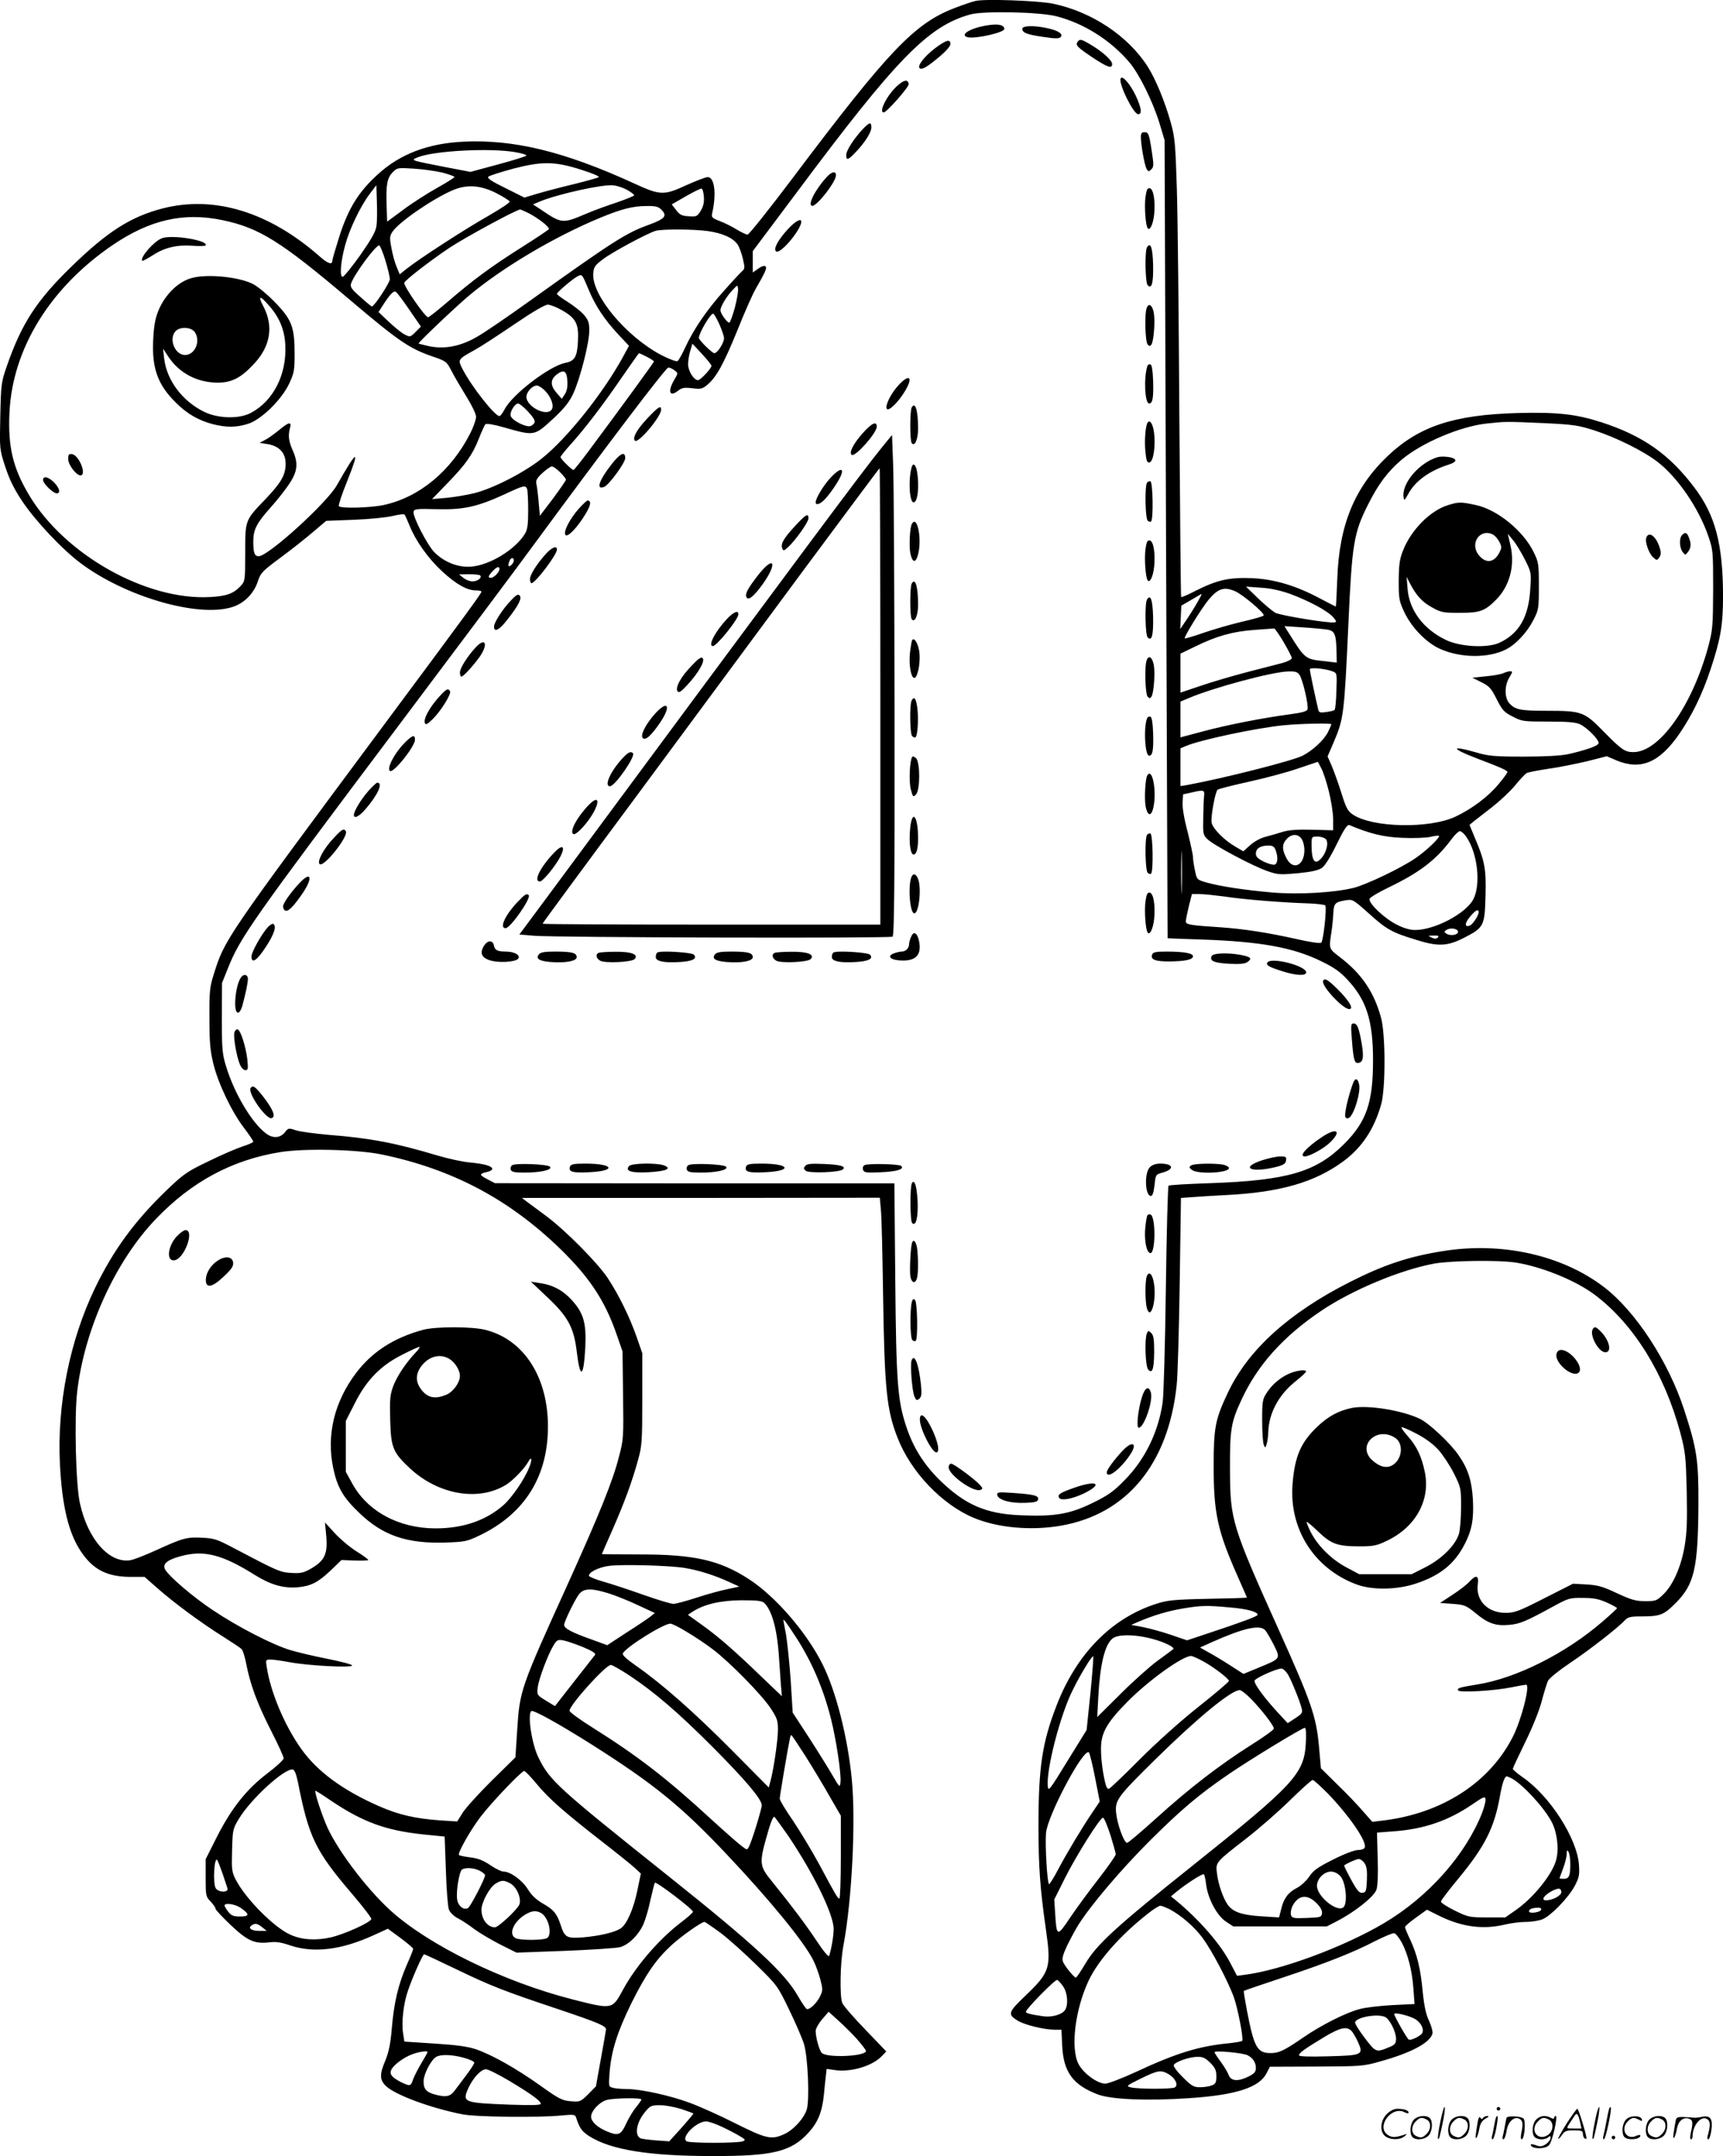 <svg version="1.0" xmlns="http://www.w3.org/2000/svg"
  viewBox="0 0 958.944 1199.904"
 preserveAspectRatio="xMidYMid meet">
<g transform="translate(-1.036,1200.557) scale(0.1,-0.1)"
fill="#000000" stroke="none">
<path d="M5438 12000 c-21 -5 -73 -23 -117 -40 -222 -86 -366 -237 -901 -948
-129 -171 -241 -312 -249 -312 -8 0 -35 13 -60 28 -25 16 -68 37 -94 47 -44
17 -48 21 -43 44 25 109 13 201 -25 201 -11 0 -65 -21 -121 -46 -123 -57 -144
-56 -289 11 -389 178 -670 246 -952 232 -196 -10 -351 -69 -474 -182 -106 -96
-162 -186 -212 -339 -22 -70 -41 -134 -41 -141 0 -25 -25 -17 -71 24 -281 247
-585 340 -872 267 -178 -46 -308 -128 -511 -326 -193 -188 -275 -315 -357
-550 -32 -92 -33 -102 -37 -280 -4 -184 -4 -185 27 -280 22 -68 48 -123 92
-189 73 -111 225 -273 330 -351 248 -185 647 -301 838 -244 68 20 123 74 146
143 16 49 25 58 129 135 61 45 143 110 181 143 l71 60 154 6 c85 3 182 13 215
21 33 8 63 12 67 8 3 -4 16 -32 28 -62 33 -83 103 -182 181 -254 77 -71 138
-106 187 -106 18 0 32 -3 32 -7 0 -9 -79 -118 -540 -738 -892 -1201 -889
-1196 -951 -1395 -21 -66 -24 -95 -23 -240 0 -136 4 -181 22 -255 27 -110 102
-267 171 -357 28 -37 51 -71 51 -76 0 -4 -26 -16 -58 -26 -31 -10 -116 -46
-189 -82 -121 -58 -140 -71 -233 -160 -180 -173 -298 -334 -401 -547 -141
-293 -212 -649 -195 -981 12 -233 48 -382 117 -485 67 -100 144 -140 274 -141
l80 0 75 -66 c91 -80 244 -193 366 -269 49 -31 94 -61 100 -68 6 -7 17 -41 24
-77 22 -116 61 -222 136 -370 41 -80 74 -152 73 -160 0 -8 -41 -46 -90 -83
-116 -88 -201 -195 -282 -355 l-62 -123 0 -104 c0 -99 1 -105 28 -132 15 -16
27 -34 27 -40 0 -6 38 -46 84 -90 93 -88 132 -106 213 -97 38 5 67 1 119 -17
131 -44 285 -25 464 57 l79 36 71 -52 c38 -28 70 -56 70 -60 0 -5 -16 -45 -36
-90 -47 -108 -71 -210 -83 -352 -7 -86 -17 -132 -35 -177 -34 -79 -33 -110 2
-144 52 -50 249 -123 427 -158 77 -15 428 -19 553 -6 64 6 73 5 78 -10 20 -61
32 -78 73 -105 121 -77 334 -111 686 -111 335 -1 439 24 535 130 53 58 76 115
86 213 3 30 7 75 10 98 l5 44 49 -7 c89 -12 208 24 259 79 l24 25 -117 122
c-65 67 -122 133 -128 148 -15 39 -12 225 7 322 47 252 69 691 46 924 -23 234
-88 489 -162 637 -88 178 -263 380 -410 475 -163 106 -304 138 -607 138 -116
0 -212 1 -212 2 0 1 27 62 59 135 65 148 110 269 143 391 21 75 23 103 23 337
l0 255 -32 92 c-39 111 -99 233 -161 327 -56 84 -233 263 -340 343 -43 32 -92
68 -108 80 l-29 22 996 0 996 1 6 -67 c4 -38 9 -246 12 -463 8 -537 20 -653
82 -809 74 -188 246 -368 422 -442 133 -56 320 -73 486 -44 367 64 597 343
644 780 6 50 13 305 17 567 l7 477 71 5 c39 3 121 8 181 11 300 15 493 71 652
188 104 77 172 180 211 319 24 90 24 385 -1 478 -39 145 -109 248 -232 341
-59 45 -59 45 -45 134 5 33 10 82 11 108 3 55 9 62 66 72 42 7 43 6 133 -74
97 -88 128 -105 263 -146 121 -38 173 -36 266 12 110 56 115 66 119 234 4 151
-4 192 -60 324 l-29 70 24 20 c14 11 60 47 103 80 42 33 100 87 127 120 27 33
56 64 64 68 7 5 61 15 120 24 58 8 156 28 216 42 l110 28 56 -24 c134 -55 238
-11 348 149 70 102 128 221 173 357 57 171 70 249 70 413 -1 286 -43 447 -160
601 -139 184 -285 287 -515 362 -142 46 -247 58 -470 52 -352 -10 -544 -73
-717 -235 -188 -177 -275 -387 -285 -689 -3 -84 -7 -153 -8 -153 -2 0 -40 20
-86 44 -136 73 -256 108 -379 114 -127 5 -193 -9 -311 -68 -44 -23 -83 -40
-85 -37 -2 2 -6 453 -10 1003 -3 549 -9 1123 -14 1274 -8 251 -11 283 -35 368
-32 113 -82 235 -126 305 -109 172 -312 307 -528 352 -81 17 -384 28 -433 15z
m452 -85 c152 -39 300 -132 405 -255 56 -66 133 -222 170 -345 l27 -90 8
-2220 c5 -1221 8 -2220 9 -2221 1 0 85 -4 189 -7 326 -11 511 -44 668 -122 70
-34 104 -58 145 -103 105 -113 141 -227 141 -447 0 -235 -36 -341 -161 -466
-156 -156 -316 -203 -748 -218 -122 -4 -226 -10 -229 -14 -4 -4 -11 -260 -15
-569 -4 -310 -12 -597 -18 -638 -24 -165 -99 -318 -211 -431 -62 -64 -92 -85
-180 -128 -127 -62 -211 -76 -400 -68 -194 8 -310 59 -451 197 -87 86 -146
180 -184 294 -49 147 -57 245 -62 824 l-5 532 -1112 0 -1111 1 -44 23 c-45 24
-45 29 2 40 15 3 27 11 27 16 0 16 -41 28 -121 36 -41 3 -123 21 -184 39 -230
69 -374 97 -605 115 -80 7 -163 18 -185 26 -38 13 -41 12 -60 -13 -26 -31 -66
-34 -103 -6 -79 58 -177 222 -223 373 -21 68 -24 94 -24 270 l1 195 32 80 c69
174 135 267 951 1353 328 436 663 884 744 995 411 559 743 997 757 997 8 0 24
-7 35 -16 20 -15 20 -15 -3 -54 -37 -64 -25 -96 22 -59 22 17 34 19 79 14 48
-6 56 -4 84 19 51 43 91 116 168 305 39 98 85 201 100 227 56 97 65 118 56
127 -6 6 -22 1 -40 -12 l-31 -22 0 59 0 60 242 323 c558 749 734 929 968 994
75 21 386 14 480 -10z m-3013 -756 c35 -6 63 -14 63 -19 0 -4 -70 -26 -156
-49 l-155 -42 -142 27 c-78 15 -151 30 -162 34 -18 7 -17 9 10 20 91 37 403
53 542 29z m371 -99 c57 -18 100 -36 95 -40 -4 -4 -66 -21 -138 -39 -71 -17
-163 -41 -203 -53 l-73 -22 -106 53 c-76 37 -103 55 -95 63 6 6 69 26 139 45
162 42 232 41 381 -7z m-775 -15 c37 -10 67 -21 67 -24 0 -4 -43 -31 -95 -60
-52 -29 -137 -83 -188 -121 l-92 -68 -3 91 c-4 116 3 153 35 185 24 24 28 25
116 19 51 -3 122 -13 160 -22z m1029 -97 c21 -12 38 -25 38 -29 0 -4 -44 -22
-97 -40 -54 -18 -132 -46 -173 -64 -129 -55 -134 -54 -249 24 l-44 29 35 15
c100 42 357 99 412 91 22 -2 57 -14 78 -26z m-1397 -203 c-4 -29 -30 -74 -90
-160 -47 -66 -91 -120 -98 -120 -17 0 -11 84 14 175 24 90 85 217 136 285 l38
50 3 -95 c2 -52 1 -113 -3 -135z m671 184 c37 -19 69 -40 71 -45 2 -6 -52 -41
-119 -80 -131 -74 -388 -241 -453 -293 l-40 -32 -17 41 c-10 23 -23 70 -29
105 -11 56 -10 67 5 90 35 54 224 184 336 232 80 34 157 28 246 -18z m1152
-20 c2 -31 -4 -54 -18 -77 -19 -31 -24 -33 -66 -30 -39 2 -51 8 -71 35 l-24
31 78 45 c43 25 83 44 88 43 6 -2 11 -22 13 -47z m-237 -70 c35 -35 21 -51
-71 -85 -125 -45 -194 -89 -660 -422 -124 -89 -257 -180 -297 -202 -90 -52
-179 -69 -265 -51 -32 7 -58 14 -58 15 0 8 205 203 280 266 186 156 475 328
734 435 114 47 179 64 254 64 50 1 66 -3 83 -20z m-738 -20 c54 -28 118 -78
112 -89 -3 -4 -71 -50 -152 -101 -171 -108 -272 -183 -411 -303 -55 -47 -104
-86 -109 -86 -16 0 -132 167 -133 191 0 12 142 122 251 195 87 58 375 214 395
214 2 0 24 -10 47 -21z m-1707 -38 c207 -43 327 -118 709 -442 274 -232 332
-272 462 -317 76 -26 79 -28 107 -82 15 -30 53 -94 82 -141 30 -48 54 -98 54
-113 0 -15 -14 -55 -31 -89 -107 -212 -284 -359 -484 -402 -77 -16 -241 -20
-249 -6 -3 5 17 66 45 135 76 190 59 184 -56 -19 -55 -98 -382 -395 -435 -395
-23 0 -30 19 -30 82 0 66 18 102 97 190 36 40 83 100 104 132 46 69 50 115 18
186 -22 50 -26 81 -15 123 11 38 -6 35 -62 -12 -26 -21 -60 -46 -77 -54 l-30
-16 45 -7 c65 -11 100 -49 100 -109 0 -63 -25 -106 -115 -200 -111 -116 -110
-112 -110 -297 0 -153 -1 -157 -25 -183 -40 -43 -78 -57 -170 -62 -355 -20
-809 235 -1007 566 -91 152 -119 269 -110 461 17 356 227 696 576 933 207 140
393 182 607 138z m2701 -61 c83 -11 145 -39 169 -76 9 -13 22 -49 29 -79 11
-47 11 -56 -3 -67 -8 -7 -54 -56 -100 -108 -97 -108 -169 -213 -217 -316 -18
-39 -37 -74 -44 -78 -6 -4 -46 11 -89 33 -195 102 -389 333 -380 455 3 35 9
45 53 78 50 39 246 144 294 159 36 10 202 10 288 -1z m-1792 -163 c14 -46 25
-93 25 -105 0 -20 -86 -151 -100 -152 -3 0 -32 24 -64 53 -48 42 -58 56 -52
74 16 50 136 213 157 213 4 0 20 -37 34 -83z m1130 -160 c37 -91 89 -169 164
-250 l62 -66 -37 -68 c-110 -199 -308 -447 -447 -558 -97 -78 -270 -167 -377
-194 -41 -10 -111 -22 -155 -26 l-80 -7 86 89 c103 106 139 158 175 249 15 38
31 73 35 78 6 6 45 0 101 -16 177 -50 170 -51 283 53 60 57 85 89 107 137 38
84 88 280 88 347 0 46 -5 59 -31 90 -17 19 -58 51 -90 71 -32 20 -59 40 -59
44 0 9 85 82 115 98 25 13 25 13 60 -71z m815 -104 c-13 -46 -26 -83 -31 -83
-12 0 -49 51 -49 69 0 20 34 78 69 114 26 28 26 28 29 6 2 -12 -6 -60 -18
-106z m-1809 -15 l62 -90 -30 -30 c-29 -29 -31 -29 -60 -14 -17 8 -56 40 -88
70 l-58 55 18 28 c47 74 67 94 80 83 8 -6 42 -52 76 -102z m847 1 c78 -44 94
-76 89 -171 -4 -88 -18 -112 -71 -122 -87 -17 -294 -175 -337 -258 -11 -21
-24 -38 -29 -38 -26 0 -157 167 -205 261 -28 55 -28 54 69 108 33 18 131 82
219 142 103 70 170 109 186 109 14 0 50 -14 79 -31z m876 -78 c14 -32 26 -67
26 -77 0 -27 -37 -84 -54 -84 -12 0 -86 73 -86 85 0 27 64 135 79 135 5 0 20
-26 35 -59z m-44 -231 c0 -15 -61 -80 -75 -80 -23 0 -55 51 -55 88 0 19 5 53
12 75 l12 40 53 -57 c29 -31 53 -61 53 -66z m-360 50 c22 -11 40 -23 40 -26 0
-5 -194 -271 -358 -491 -46 -62 -86 -113 -90 -113 -9 0 -72 62 -72 72 0 4 25
36 56 70 82 91 183 224 287 376 50 72 92 132 94 132 2 0 22 -9 43 -20z m-442
-133 c2 -33 -2 -57 -14 -75 l-17 -26 -28 32 c-36 41 -37 74 -2 102 41 32 57
23 61 -33z m-125 -55 c37 -38 53 -88 36 -108 -31 -37 -139 20 -139 73 0 27 33
63 58 63 10 0 30 -13 45 -28z m-94 -117 c44 -48 47 -61 18 -79 -22 -14 -110
30 -115 57 -4 22 24 67 42 67 7 0 32 -20 55 -45z m5651 -64 c168 -8 194 -12
285 -41 120 -39 274 -115 352 -176 110 -85 226 -254 280 -409 27 -78 28 -84
28 -300 -1 -206 -3 -226 -27 -317 -90 -331 -272 -588 -417 -588 -47 0 -66 13
-166 115 -108 110 -120 115 -319 115 -144 0 -172 6 -205 41 -28 31 -28 100 0
145 18 30 19 34 4 34 -9 0 -25 -5 -36 -10 -11 -6 -54 -14 -97 -18 l-77 -8 50
-25 c44 -22 55 -34 85 -94 31 -61 41 -73 89 -97 51 -27 59 -28 198 -28 110 0
153 -4 177 -15 43 -21 110 -90 103 -107 -5 -14 -73 -38 -172 -60 -38 -8 -128
-13 -245 -13 -161 0 -195 3 -263 23 -145 42 -144 23 3 -33 132 -50 170 -67
170 -76 0 -4 -22 -35 -50 -68 -57 -69 -149 -138 -241 -181 -145 -67 -461 -61
-570 13 -28 19 -37 36 -64 122 -17 55 -42 123 -54 151 l-22 50 35 81 c55 130
58 154 81 659 20 445 30 505 110 663 56 112 110 184 187 249 112 94 328 186
476 201 104 11 102 11 312 2z m-5473 -273 c18 -18 33 -36 33 -42 0 -5 -33 -52
-72 -105 l-73 -96 -7 80 c-4 44 -10 90 -13 101 -3 16 5 31 35 58 22 20 45 36
52 36 7 0 27 -14 45 -32z m-183 -94 c3 -9 6 -61 6 -117 0 -81 -4 -108 -18
-132 -55 -89 -198 -176 -302 -183 -70 -5 -147 25 -202 80 -39 40 -121 198
-116 225 3 16 15 18 128 15 150 -4 226 13 377 82 109 51 118 53 127 30z m-74
-398 c0 -7 -7 -19 -15 -26 -16 -13 -20 -3 -9 24 8 20 24 21 24 2z m-80 -48 c0
-16 -31 -48 -47 -48 -19 0 -16 10 9 37 24 25 38 30 38 11z m-107 -35 c12 -12
-15 -33 -43 -33 -15 0 -38 9 -51 20 l-24 19 56 1 c31 0 59 -3 62 -7z m4509
-103 c102 -38 206 -93 237 -128 20 -23 22 -28 8 -30 -30 -6 -297 38 -328 53
-16 9 -60 45 -97 81 l-67 65 83 -6 c54 -3 111 -16 164 -35z m-309 16 c43 -18
171 -126 160 -136 -4 -5 -60 -21 -123 -35 -63 -15 -159 -43 -214 -62 -54 -19
-100 -32 -102 -30 -6 6 92 165 132 214 52 63 87 75 147 49z m-209 -63 c-15
-27 -42 -70 -61 -98 l-34 -50 3 65 3 65 55 32 c30 18 56 33 58 33 2 0 -9 -21
-24 -47z m729 -152 c36 -8 44 -28 46 -124 l1 -59 -67 8 c-108 11 -109 12 -197
152 l-27 43 106 -7 c59 -4 121 -10 138 -13z m-249 -68 c25 -43 46 -83 46 -90
0 -7 -24 -19 -52 -27 -29 -7 -118 -31 -198 -51 -80 -21 -196 -55 -257 -76
l-113 -38 0 109 0 108 83 40 c118 58 207 83 327 92 58 4 108 8 112 8 3 1 27
-33 52 -75z m274 -164 c23 -9 24 -12 20 -108 -1 -55 -6 -102 -10 -106 -3 -4
-24 -9 -47 -12 -36 -5 -41 -3 -45 18 -21 90 -46 211 -46 220 0 12 86 4 128
-12z m-184 -21 c18 -30 51 -171 43 -191 -4 -10 -32 -18 -94 -26 -157 -21 -355
-60 -485 -95 l-128 -34 0 99 0 100 45 19 c138 59 470 148 557 149 39 1 50 -3
62 -21z m176 -273 c0 -3 -9 -23 -19 -44 -23 -45 -85 -102 -141 -131 -58 -29
-440 -126 -647 -164 l-33 -5 0 105 0 105 33 14 c83 34 383 98 537 114 99 10
270 13 270 6z m-14 -373 c13 -52 24 -122 24 -156 l0 -61 -116 3 c-80 2 -129
-1 -162 -11 -26 -8 -69 -21 -97 -28 -29 -7 -65 -27 -87 -47 l-38 -34 -46 27
c-60 35 -122 97 -130 131 -7 27 19 172 33 185 5 4 82 24 173 44 91 20 215 53
275 74 l110 37 18 -34 c11 -19 30 -77 43 -130z m-694 -23 c-2 -13 -4 -68 -5
-121 -2 -92 -1 -99 23 -122 34 -34 251 -149 331 -177 62 -22 73 -22 173 -13
77 8 114 16 134 30 17 12 48 62 82 132 41 84 59 110 70 106 117 -49 192 -67
295 -71 61 -3 130 0 155 5 24 6 47 9 49 6 8 -8 -72 -85 -132 -125 -78 -54
-269 -145 -341 -164 -108 -27 -309 -39 -457 -26 -150 13 -288 34 -366 56 -51
15 -52 16 -62 66 -6 27 -11 61 -11 74 0 13 -14 77 -30 142 -19 70 -30 136 -28
163 l3 45 50 11 c63 15 71 13 67 -17z m1458 -229 c64 -90 84 -269 39 -351 -43
-79 -215 -169 -323 -169 -27 0 -64 10 -102 30 -69 34 -160 121 -151 144 3 8
50 36 104 62 173 83 266 154 350 267 19 26 41 47 48 47 8 0 23 -13 35 -30z
m-916 -12 c9 -12 16 -41 16 -63 0 -87 -64 -116 -100 -45 -26 50 -25 78 2 107
27 29 62 29 82 1z m136 -3 c15 -18 5 -66 -21 -100 -39 -48 -59 -26 -59 68 0
47 0 47 34 47 18 0 39 -7 46 -15z m-803 -282 c-1 -54 -3 -10 -3 97 0 107 2
151 3 98 2 -54 2 -142 0 -195z m523 221 c14 -37 12 -74 -5 -80 -8 -3 -35 4
-60 16 -34 17 -45 27 -45 45 0 29 24 44 68 45 26 0 34 -5 42 -26z m-282 -258
c101 -16 328 -34 469 -38 45 -2 85 -7 89 -11 10 -10 -10 -195 -22 -207 -6 -6
-61 2 -144 21 -157 35 -289 55 -415 64 -171 11 -195 15 -195 33 0 9 8 47 17
85 l17 67 43 0 c24 0 87 -7 141 -14z m1412 -87 c0 -18 -33 -68 -49 -74 -30
-12 -30 12 0 48 30 37 49 47 49 26z m-115 -109 c0 -18 -43 -25 -65 -10 -13 9
-13 11 0 20 22 15 65 8 65 -10z m-113 -32 c-8 -8 -17 -8 -34 0 -22 10 -21 11
12 11 26 1 31 -2 22 -11z m-5878 -1207 c392 -81 708 -248 994 -525 163 -159
249 -288 314 -476 l33 -95 3 -243 c3 -235 3 -246 -23 -344 -34 -134 -107 -315
-287 -713 -261 -574 -265 -588 -279 -804 l-10 -155 -132 -130 c-73 -72 -146
-153 -162 -179 l-30 -48 -95 6 c-139 10 -231 31 -340 79 -203 89 -345 194
-434 320 -91 128 -170 314 -191 454 -7 41 -6 42 22 42 15 0 64 -7 107 -15 101
-19 346 -32 346 -18 0 6 -62 22 -137 37 -76 15 -169 37 -208 49 -97 29 -293
130 -427 220 -111 73 -249 191 -269 229 -16 30 12 53 86 73 130 36 232 10 415
-105 85 -53 156 -74 235 -68 76 7 114 26 188 96 l58 56 75 -3 c41 -1 74 0 74
3 0 4 -30 26 -67 49 -38 24 -92 70 -121 102 l-53 58 7 -75 c9 -99 -9 -137 -80
-179 -45 -26 -59 -30 -113 -27 -64 4 -74 8 -321 138 -92 49 -110 55 -176 58
-85 5 -109 -2 -258 -70 -59 -27 -123 -52 -142 -55 -117 -19 -237 116 -281 317
-23 102 -32 479 -15 621 40 347 213 727 438 961 199 208 425 329 692 372 135
22 429 15 564 -13z m1686 -2301 c76 -12 171 -42 250 -79 l55 -25 -65 -14 c-36
-7 -113 -28 -171 -47 -58 -19 -117 -35 -131 -35 -14 0 -90 23 -169 51 -79 28
-179 61 -222 73 -43 12 -78 27 -79 32 -1 20 53 47 109 55 71 10 334 3 423 -11z
m-424 -141 c38 -12 112 -41 164 -66 l95 -44 -25 -20 c-14 -11 -73 -51 -133
-89 l-107 -70 -96 35 c-104 37 -144 59 -144 78 0 17 56 133 81 168 26 36 67
38 165 8z m869 -55 c42 -42 70 -146 80 -289 3 -49 8 -121 11 -160 l6 -69 -109
104 c-153 148 -246 229 -336 293 l-78 56 27 18 c64 41 154 62 271 63 89 0 115
-3 128 -16z m175 -189 c89 -137 153 -288 195 -454 29 -115 58 -307 53 -353 -3
-32 -4 -32 -47 42 -24 41 -83 136 -131 210 l-88 135 -11 179 c-7 99 -19 213
-26 255 -8 42 -15 78 -15 81 0 9 20 -18 70 -95z m-604 27 c44 -26 109 -70 144
-97 91 -69 268 -249 318 -324 37 -56 42 -70 42 -120 0 -58 -23 -217 -41 -285
l-10 -38 -207 209 c-210 211 -384 365 -531 468 -57 40 -79 61 -74 70 21 37
225 164 264 165 9 0 52 -21 95 -48z m-582 -82 c53 -22 74 -36 68 -44 -5 -6
-57 -73 -116 -148 l-107 -137 -51 31 c-49 30 -50 32 -45 72 5 47 57 184 88
235 18 30 24 33 53 28 18 -3 68 -20 110 -37z m260 -159 c138 -92 265 -200 461
-396 183 -184 275 -292 275 -326 0 -20 -56 -203 -72 -232 -9 -17 -11 -17 -37
3 -16 11 -92 78 -170 149 -251 231 -408 352 -662 512 -71 44 -129 87 -129 94
0 32 201 255 230 255 8 0 55 -27 104 -59z m-207 -386 c342 -217 495 -341 745
-606 243 -257 431 -487 484 -591 14 -27 31 -75 40 -108 14 -55 14 -63 -2 -95
-18 -38 -61 -78 -75 -69 -5 3 -28 37 -51 77 -74 127 -245 285 -714 659 -624
498 -663 533 -727 663 -36 72 -62 237 -40 258 9 10 153 -70 340 -188z m1186
-62 c41 -65 102 -166 135 -225 l62 -107 0 -230 c0 -127 -4 -231 -8 -231 -9 0
-19 16 -112 190 -40 74 -106 183 -146 243 -41 59 -74 114 -74 123 0 14 44 275
56 332 2 12 6 22 8 22 3 0 38 -53 79 -117z m-2825 -143 c61 -310 97 -385 306
-629 59 -69 105 -130 103 -135 -6 -20 -151 -85 -225 -102 -85 -19 -162 -14
-226 15 -90 40 -248 199 -303 305 -23 45 -24 57 -21 165 3 113 4 119 38 175
67 111 254 282 300 274 10 -2 19 -26 28 -68z m1330 -13 c67 -81 152 -156 372
-327 80 -62 159 -126 176 -142 l31 -29 -19 -92 c-21 -104 -59 -190 -93 -213
-35 -23 -118 -42 -210 -50 -91 -7 -102 -1 -125 71 -20 61 -39 84 -98 117 -38
22 -63 46 -84 80 -31 50 -97 98 -135 98 -12 0 -45 16 -74 36 -40 27 -69 38
-111 43 -32 4 -60 10 -63 13 -10 9 64 140 120 213 60 79 228 255 243 255 5 0
37 -33 70 -73z m-1140 -96 c174 -116 300 -162 507 -184 l120 -12 7 -190 c3
-105 11 -202 17 -217 6 -15 27 -36 48 -47 21 -10 63 -38 93 -61 30 -22 96 -61
145 -86 l90 -45 270 10 c149 6 287 15 308 21 48 14 103 69 129 129 11 25 29
86 39 136 11 49 22 91 24 93 8 8 216 -150 212 -162 -2 -6 -30 -31 -63 -56
-123 -93 -253 -243 -325 -375 -62 -114 -58 -113 -283 -56 -384 98 -801 302
-1014 496 -139 127 -309 355 -360 485 -34 84 -63 180 -56 180 3 0 44 -26 92
-59z m2540 -193 c141 -210 252 -436 252 -517 0 -41 -13 -114 -25 -150 -3 -8
-32 26 -68 81 -64 96 -137 193 -246 328 -78 96 -79 101 -20 303 11 37 24 65
29 62 4 -3 39 -51 78 -107z m-3150 -206 c12 -37 25 -75 28 -84 9 -27 -52 -25
-66 1 -15 30 -8 172 9 156 3 -4 16 -36 29 -73z m1432 13 c17 -9 30 -20 30 -25
0 -19 -81 -175 -95 -183 -23 -13 -54 10 -60 46 -8 42 11 158 27 169 21 12 66
9 98 -7z m169 -70 c36 -18 65 -84 52 -118 -11 -28 -117 -127 -136 -127 -41 0
-75 44 -75 98 0 41 45 124 77 144 34 21 46 22 82 3z m-1499 -137 c51 -35 49
-48 -3 -48 -37 0 -49 5 -66 26 -12 15 -21 31 -21 35 0 17 58 9 90 -13z m1671
-28 c40 -22 64 -111 37 -138 -15 -15 -152 -16 -179 -2 -40 22 -11 91 55 131
35 21 59 24 87 9z m1001 -112 c46 -35 135 -115 199 -178 115 -113 118 -117
182 -250 36 -74 73 -160 82 -190 22 -74 32 -313 15 -365 -16 -50 -75 -114
-125 -136 -71 -33 -100 -26 -272 60 -87 44 -201 95 -253 114 -110 41 -274 77
-352 77 -29 0 -64 3 -77 7 -23 6 -24 8 -18 85 10 122 43 226 122 387 81 162
137 243 223 322 55 50 166 129 183 129 4 0 45 -28 91 -62z m-2552 32 l25 -20
-42 0 c-44 0 -65 16 -42 31 20 13 31 11 59 -11z m1081 -234 c190 -92 265 -121
564 -221 229 -77 271 -95 268 -115 -1 -8 -14 -82 -29 -165 l-27 -150 -43 -44
c-43 -42 -45 -43 -97 -39 -48 4 -66 13 -168 86 -136 97 -270 172 -359 203 -48
16 -108 24 -232 32 l-167 11 -7 44 c-10 64 2 167 26 237 26 77 83 205 91 205
3 0 84 -38 180 -84z m2227 -386 c28 -32 52 -63 52 -68 0 -30 -212 -40 -245
-12 -14 12 -35 86 -35 123 0 13 16 42 36 65 l36 42 51 -46 c29 -26 76 -72 105
-104z m-2388 -74 c0 -3 -16 -31 -35 -63 -19 -32 -40 -73 -46 -90 -12 -38 -17
-39 -68 -14 -52 27 -65 45 -52 70 15 28 70 68 117 85 38 14 84 20 84 12z m202
-32 c32 -9 58 -21 58 -27 0 -6 -17 -33 -38 -61 -21 -28 -51 -68 -66 -88 -29
-41 -51 -46 -117 -28 -47 13 -63 32 -61 77 2 39 42 116 70 132 26 15 88 13
154 -5z m252 -128 c123 -74 176 -112 176 -128 0 -8 -51 -9 -172 -5 -257 10
-266 13 -232 90 26 58 71 107 99 107 12 0 70 -29 129 -64z m736 -104 c0 -4
-14 -24 -30 -44 -17 -20 -42 -62 -56 -93 -28 -61 -43 -67 -105 -41 -54 22 -89
55 -89 82 0 33 49 84 90 94 45 10 190 12 190 2z m221 -53 c35 -12 66 -23 68
-25 2 -2 -28 -37 -65 -79 l-69 -76 -71 5 c-39 3 -78 8 -87 11 -37 15 -26 88
24 148 28 34 34 37 83 37 29 0 81 -10 117 -21z m229 -100 c36 -17 80 -40 99
-52 31 -18 32 -21 15 -28 -27 -11 -296 -11 -312 0 -35 21 53 110 108 111 14 0
54 -14 90 -31z M5463 11856 c-72 -18 -108 -49 -65 -58 45 -9 202 27 202 46 0
28 -51 33 -137 12z M5700 11845 c0 -22 27 -32 118 -45 65 -10 86 -10 95 -1 17
17 -13 37 -75 50 -73 16 -138 14 -138 -4z M6010 11776 c-16 -21 -9 -29 73 -85
90 -60 117 -70 117 -42 0 22 -58 73 -131 115 -40 23 -48 24 -59 12z M5213
11736 c-60 -46 -101 -100 -83 -111 13 -8 40 7 110 66 36 30 60 58 60 69 0 30
-23 24 -87 -24z M6247 11568 c-11 -31 72 -198 98 -198 23 0 18 36 -14 104 -33
68 -76 116 -84 94z M5010 11533 c-58 -48 -113 -153 -81 -153 16 0 142 143 139
158 -5 26 -24 24 -58 -5z M4813 11288 c-51 -55 -93 -120 -93 -145 0 -32 10
-29 52 15 51 53 88 111 88 138 0 32 -10 30 -47 -8z M6360 11243 c0 -44 20
-154 31 -176 10 -18 12 -18 27 -4 14 14 14 26 3 98 -15 101 -19 109 -42 109
-14 0 -19 -7 -19 -27z M4614 11023 c-67 -72 -113 -163 -82 -163 25 0 122 122
130 164 5 30 -19 30 -48 -1z M6385 10905 c-6 -52 1 -149 12 -168 12 -20 31 19
37 76 7 78 -4 141 -25 145 -13 2 -18 -9 -24 -53z M4397 10732 c-56 -61 -83
-110 -68 -125 13 -13 68 37 112 102 55 83 27 98 -44 23z M6394 10629 c-13 -22
-10 -197 4 -211 23 -23 32 12 30 116 -3 95 -14 127 -34 95z M6393 10293 c-14
-31 -9 -191 5 -205 10 -10 14 -10 21 1 13 21 21 131 13 175 -8 43 -28 58 -39
29z M6396 9968 c-21 -66 -14 -208 10 -208 20 0 25 34 22 129 -2 56 -7 86 -15
89 -7 2 -15 -2 -17 -10z M5013 9864 c-42 -45 -76 -111 -68 -132 8 -21 67 36
105 102 43 74 21 92 -37 30z M5085 9739 c-11 -16 -11 -182 -1 -198 16 -25 36
18 36 78 0 101 -15 153 -35 120z M3611 9675 c-57 -61 -82 -107 -67 -122 18
-18 146 134 146 173 0 26 -17 15 -79 -51z M6397 9653 c-12 -21 -18 -101 -12
-160 5 -52 10 -64 23 -61 22 4 35 95 25 168 -7 49 -24 73 -36 53z M4811 9594
c-53 -60 -77 -109 -60 -120 20 -12 139 122 139 157 0 33 -27 21 -79 -37z
M4914 9510 c-107 -132 -423 -557 -1846 -2480 l-167 -225 82 -7 c116 -10 1979
-15 1995 -5 9 6 12 264 11 1240 -1 678 -4 1304 -8 1392 l-6 160 -61 -75z m-4
-1380 l0 -1270 -940 0 c-517 0 -940 2 -940 5 0 3 231 317 513 697 282 381 703
951 936 1266 233 314 425 572 427 572 2 0 4 -571 4 -1270z M3415 9423 c-72
-92 -89 -146 -42 -127 26 10 117 134 117 160 0 40 -27 28 -75 -33z M5085 9408
c-20 -65 -14 -198 10 -198 23 0 33 88 19 173 -7 36 -21 49 -29 25z M4632 9346
c-39 -42 -82 -114 -82 -136 0 -19 26 -10 52 18 34 36 84 112 92 140 12 37 -17
27 -62 -22z M6394 9319 c-13 -21 -10 -197 4 -211 6 -6 15 -8 19 -4 13 13 10
219 -4 223 -6 2 -15 -2 -19 -8z M3231 9174 c-51 -58 -88 -131 -73 -146 13 -13
66 42 111 117 30 49 34 75 11 75 -4 0 -26 -21 -49 -46z M4435 9078 c-63 -68
-81 -99 -71 -124 6 -15 9 -15 33 7 41 38 113 139 113 160 0 31 -15 22 -75 -43z
M5086 9091 c-12 -18 -17 -127 -9 -165 11 -52 29 -56 42 -9 24 86 -3 224 -33
174z M6385 8945 c-6 -52 1 -149 12 -168 12 -20 31 19 37 76 7 78 -4 141 -25
145 -13 2 -18 -9 -24 -53z M3053 8928 c-51 -55 -93 -120 -93 -145 0 -12 4 -23
8 -23 22 0 142 159 142 187 0 23 -25 14 -57 -19z M4232 8808 c-59 -76 -75
-105 -68 -124 9 -24 40 0 90 69 85 119 66 166 -22 55z M5085 8759 c-11 -16
-11 -182 -1 -198 16 -25 36 18 36 78 0 101 -15 153 -35 120z M2854 8664 c-47
-49 -94 -122 -94 -146 0 -34 30 -18 74 39 63 80 83 120 68 135 -9 9 -20 2 -48
-28z M6394 8669 c-13 -22 -10 -197 4 -211 23 -23 32 12 30 116 -3 95 -14 127
-34 95z M4058 8563 c-66 -70 -110 -153 -80 -153 21 0 142 150 142 177 0 24
-25 14 -62 -24z M5087 8443 c-3 -5 -8 -36 -12 -68 -7 -66 4 -136 22 -142 18
-6 36 74 31 135 -4 50 -29 95 -41 75z M2658 8403 c-47 -51 -88 -116 -88 -140
0 -12 4 -23 8 -23 11 0 63 57 101 109 50 71 34 113 -21 54z M3861 8302 c-60
-61 -94 -122 -80 -143 8 -11 19 -4 55 35 62 67 100 134 85 149 -8 8 -24 -2
-60 -41z M6393 8333 c-14 -31 -9 -191 5 -205 10 -10 14 -10 21 1 13 21 21 131
13 175 -8 43 -28 58 -39 29z M2450 8123 c-51 -58 -84 -119 -75 -141 4 -12 13
-8 43 21 46 45 106 142 97 156 -11 19 -22 12 -65 -36z M5085 8109 c-13 -20
-11 -187 2 -200 7 -7 16 -10 19 -6 12 11 17 103 10 161 -7 54 -17 68 -31 45z
M3660 8038 c-55 -60 -88 -124 -72 -140 15 -15 47 14 96 86 62 91 45 128 -24
54z M6397 8013 c-23 -40 -16 -213 9 -213 20 0 25 33 22 129 -2 53 -7 86 -15
88 -6 2 -13 0 -16 -4z M2259 7868 c-56 -58 -98 -141 -78 -153 20 -13 139 137
139 174 0 31 -15 26 -61 -21z M3477 7788 c-68 -73 -107 -158 -72 -158 28 0
144 167 128 184 -12 12 -25 6 -56 -26z M5087 7793 c-14 -22 -19 -140 -7 -182
11 -41 13 -43 28 -27 24 24 24 178 1 202 -9 9 -19 12 -22 7z M6396 7691 c-12
-19 -18 -136 -9 -176 13 -60 36 -52 46 16 13 93 -12 201 -37 160z M2060 7603
c-41 -47 -80 -111 -80 -133 0 -23 30 -8 65 33 69 80 99 147 65 147 -4 0 -27
-21 -50 -47z M3291 7530 c-67 -68 -113 -152 -90 -166 16 -10 88 70 119 132 29
60 15 77 -29 34z M5076 7396 c-8 -76 1 -146 19 -146 16 0 25 32 25 90 0 124
-33 166 -44 56z M1867 7341 c-56 -59 -93 -129 -78 -144 22 -22 163 155 146
183 -11 17 -21 12 -68 -39z M6394 7359 c-13 -21 -10 -197 4 -211 6 -6 15 -8
19 -4 13 13 10 219 -4 223 -6 2 -15 -2 -19 -8z M3094 7260 c-78 -82 -116 -160
-79 -160 17 0 87 86 115 140 29 58 10 69 -36 20z M5086 7131 c-23 -37 -14
-200 11 -208 26 -9 44 137 23 191 -10 26 -24 33 -34 17z M1679 7093 c-42 -44
-84 -101 -92 -125 -3 -9 0 -22 8 -28 16 -13 45 15 100 95 58 86 47 125 -16 58z
M6385 6985 c-6 -52 1 -149 12 -168 12 -20 31 19 37 76 7 78 -4 141 -25 145
-13 2 -18 -9 -24 -53z M2887 6982 c-67 -72 -98 -142 -63 -142 27 0 144 168
129 184 -12 11 -20 6 -66 -42z M1502 6847 c-34 -37 -92 -139 -92 -164 0 -43
30 -24 80 53 47 72 61 116 41 128 -4 3 -17 -5 -29 -17z M5082 6794 c-7 -14
-12 -33 -12 -42 0 -23 -19 -42 -41 -42 -10 0 -30 -5 -44 -10 -44 -17 -14 -40
51 -40 74 0 103 34 90 105 -9 48 -30 62 -44 29z M2706 6745 c-27 -41 -17 -68
29 -83 46 -16 140 -11 158 7 18 19 -18 41 -67 41 -48 0 -62 8 -67 35 -6 29
-34 29 -53 0z M3010 6695 c-20 -24 1 -38 64 -43 83 -7 146 5 146 27 0 24 -27
31 -121 31 -57 0 -80 -4 -89 -15z M3343 6703 c-20 -7 -15 -31 8 -44 29 -15
174 -8 191 9 25 26 -18 42 -106 41 -45 0 -87 -3 -93 -6z M3668 6704 c-5 -4 -8
-15 -8 -25 0 -23 48 -33 135 -27 70 4 98 19 77 41 -14 13 -192 24 -204 11z
M3990 6695 c-20 -24 1 -38 64 -43 83 -7 146 5 146 27 0 24 -27 31 -121 31 -57
0 -80 -4 -89 -15z M4323 6703 c-20 -7 -15 -31 8 -44 29 -15 174 -8 191 9 25
26 -18 42 -106 41 -45 0 -87 -3 -93 -6z M4648 6704 c-5 -4 -8 -15 -8 -25 0
-23 48 -33 135 -27 70 4 98 19 77 41 -14 13 -192 24 -204 11z M6423 6694 c-11
-28 15 -39 95 -39 89 1 132 10 132 29 0 17 -52 26 -148 26 -57 0 -74 -3 -79
-16z M6753 6684 c-10 -27 14 -37 99 -42 63 -3 88 0 103 11 25 19 17 27 -37 38
-75 14 -158 11 -165 -7z M7064 6649 c-9 -15 9 -25 85 -49 75 -24 131 -26 131
-6 0 37 -196 87 -216 55z M1353 6568 c-33 -42 -47 -198 -18 -198 8 0 18 16 24
38 19 71 31 127 31 150 0 24 -22 30 -37 10z M7374 6546 c-10 -27 110 -156 145
-156 25 0 7 35 -46 92 -69 71 -91 85 -99 64z M7534 6224 c8 -106 14 -134 31
-134 31 0 37 27 25 102 -16 93 -26 118 -46 118 -15 0 -16 -10 -10 -86z M1315
6261 c-7 -24 11 -132 30 -178 8 -19 21 -33 31 -33 15 0 16 8 11 59 -8 70 -37
163 -54 168 -6 2 -14 -5 -18 -16z M7541 5978 c-28 -75 -52 -181 -42 -191 18
-18 40 11 62 82 12 41 18 78 14 99 -7 37 -22 42 -34 10z M1405 5950 c-17 -28
89 -178 118 -167 23 9 7 49 -48 120 -45 57 -58 66 -70 47z M7365 5676 c-86
-58 -128 -106 -92 -106 27 1 104 43 140 78 68 66 36 85 -48 28z M7030 5547
c-122 -42 -53 -70 85 -35 39 10 51 18 53 36 3 20 -1 22 -35 22 -21 -1 -67 -11
-103 -23z M2861 5521 c-8 -5 -11 -16 -8 -25 5 -13 22 -16 79 -16 88 0 156 16
139 33 -14 14 -191 21 -210 8z M3183 5514 c-11 -29 13 -37 106 -32 155 7 138
48 -20 48 -63 0 -81 -3 -86 -16z M3511 5516 c-23 -28 13 -39 110 -34 98 6 131
20 85 38 -41 15 -181 13 -195 -4z M3841 5521 c-8 -5 -11 -16 -8 -25 5 -13 22
-16 79 -16 88 0 156 16 139 33 -14 14 -191 21 -210 8z M4163 5514 c-11 -29 13
-37 106 -32 155 7 138 48 -20 48 -63 0 -81 -3 -86 -16z M4492 5517 c-10 -11
-9 -17 3 -27 18 -15 190 -9 207 8 17 17 -13 26 -107 30 -71 3 -93 1 -103 -11z
M4821 5521 c-8 -5 -11 -16 -7 -26 5 -15 18 -17 101 -13 88 4 130 17 111 35
-11 11 -189 15 -205 4z M6410 5510 c-32 -32 -27 -160 6 -160 9 0 15 20 20 60
6 59 7 60 45 70 68 19 60 50 -13 50 -25 0 -45 -7 -58 -20z M6640 5520 c-13 -9
-12 -12 4 -25 34 -26 206 -17 206 10 0 7 -14 15 -31 19 -49 9 -162 7 -179 -4z
M5086 5422 c-12 -19 -11 -211 1 -223 22 -22 35 38 30 129 -5 79 -17 116 -31
94z M6396 5242 c-3 -5 -8 -34 -11 -63 -8 -70 5 -143 27 -147 30 -6 32 205 1
215 -6 2 -14 0 -17 -5z M5086 5088 c-8 -25 -14 -153 -9 -185 6 -38 28 -44 37
-10 8 29 7 122 0 170 -7 36 -21 49 -28 25z M6393 4903 c-10 -24 -10 -140 0
-176 21 -76 55 40 40 135 -8 53 -28 73 -40 41z M5086 4763 c-12 -38 -11 -202
2 -215 6 -6 15 -8 19 -4 13 13 9 214 -4 227 -8 8 -13 6 -17 -8z M6393 4584
c-13 -32 -8 -181 7 -199 23 -28 33 0 34 95 0 71 -3 93 -16 107 -16 15 -18 15
-25 -3z M5084 4435 c-9 -23 2 -165 15 -199 10 -24 13 -26 27 -15 13 11 15 25
10 79 -12 112 -36 177 -52 135z M6365 4228 c-22 -73 -31 -168 -17 -168 29 0
80 146 68 194 -11 43 -34 31 -51 -26z M5130 4105 c0 -52 71 -190 94 -182 16 6
8 51 -20 115 -38 85 -74 118 -74 67z M6259 3933 c-47 -50 -89 -107 -89 -121 0
-40 74 15 128 95 46 66 17 85 -39 26z M5290 3840 c0 -42 138 -141 177 -126 14
6 14 9 -3 28 -29 32 -145 118 -160 118 -8 0 -14 -9 -14 -20z M5986 3725 c-76
-27 -92 -37 -81 -55 11 -18 75 -6 141 26 108 54 66 74 -60 29z M5561 3685 c6
-27 73 -46 154 -43 55 2 70 6 73 19 4 21 -21 28 -137 36 -86 6 -93 5 -90 -12z
M910 10679 c-45 -18 -123 -109 -108 -125 3 -2 28 12 57 30 67 44 135 60 222
54 38 -3 72 -2 74 2 17 28 -192 62 -245 39z M1084 10460 c-79 -18 -157 -94
-194 -188 -16 -40 -24 -86 -27 -158 -8 -157 25 -250 127 -350 61 -61 125 -98
205 -119 76 -19 130 -19 196 2 73 23 186 133 229 224 27 58 30 73 30 165 0
148 -15 189 -105 283 -41 43 -96 89 -123 104 -73 40 -248 59 -338 37z m419
-150 c60 -66 90 -135 95 -220 10 -166 -65 -315 -191 -382 -65 -35 -182 -32
-259 5 -123 60 -209 175 -224 297 l-6 55 31 -47 c61 -90 159 -141 272 -142 80
0 132 27 207 109 88 96 105 206 49 314 -32 61 -22 66 26 11z m-409 -152 c35
-50 2 -128 -54 -128 -56 0 -92 89 -53 132 24 27 87 24 107 -4z M390 9450 c0
-31 45 -90 68 -90 37 0 -7 112 -46 118 -19 3 -22 -1 -22 -28z M250 9334 c0
-19 56 -74 76 -74 23 0 16 30 -15 61 -32 32 -61 38 -61 13z M8010 9461 c-103
-32 -200 -147 -188 -223 3 -20 6 -18 25 17 39 73 117 130 226 165 35 11 46 23
30 33 -18 11 -70 15 -93 8z M8068 9194 c-97 -30 -204 -137 -249 -252 -19 -47
-23 -77 -24 -167 0 -103 2 -114 32 -178 41 -85 122 -169 199 -203 115 -51 270
-52 367 -2 55 28 117 95 152 164 29 56 30 65 30 189 0 123 -2 133 -29 188 -58
119 -203 237 -322 262 -83 18 -96 18 -156 -1z m253 -164 c10 -6 26 -24 34 -40
14 -27 14 -33 0 -60 -29 -57 -76 -62 -115 -13 -52 66 9 151 81 113z m175 -136
c37 -73 37 -74 31 -168 -9 -156 -64 -249 -175 -299 -68 -29 -215 -21 -294 17
-126 60 -206 167 -214 288 l-5 63 20 -39 c35 -66 67 -101 122 -131 50 -28 62
-30 154 -30 112 0 139 10 201 72 76 76 107 190 81 303 l-15 65 28 -34 c16 -18
45 -66 66 -107z M9372 9028 c-17 -17 -15 -70 3 -94 15 -19 15 -19 30 0 17 23
19 45 5 80 -11 29 -20 32 -38 14z M9173 9014 c-9 -23 14 -88 38 -110 20 -18
21 -18 34 -1 9 13 11 27 4 49 -18 66 -61 101 -76 62z M994 5125 c-51 -55 -59
-140 -13 -133 56 8 114 168 62 168 -9 0 -31 -16 -49 -35z M1225 4992 c-40 -25
-67 -67 -69 -106 -2 -52 34 -47 99 15 44 41 55 58 53 78 -4 33 -41 39 -83 13z
M3057 4786 c115 -108 147 -169 163 -300 19 -160 39 -149 48 25 6 132 -10 187
-74 258 -49 55 -107 86 -179 96 l-50 8 92 -87z M2365 4605 c-162 -44 -282
-121 -372 -239 -122 -161 -167 -347 -128 -531 23 -108 55 -163 146 -250 131
-125 262 -170 477 -164 110 4 121 6 192 40 250 120 380 327 380 606 0 274
-133 482 -345 537 -74 20 -279 20 -350 1z m-42 -127 c-57 -61 -102 -130 -124
-186 -18 -50 -20 -73 -17 -187 4 -156 15 -182 110 -271 160 -148 384 -186 537
-90 39 25 102 91 121 126 19 36 24 14 6 -30 -27 -68 -95 -167 -144 -211 -97
-85 -224 -129 -377 -129 -205 0 -381 95 -466 253 l-34 62 0 141 0 142 50 98
c65 130 145 211 265 271 47 24 89 43 94 43 6 0 -4 -15 -21 -32z m187 -34 c33
-20 60 -63 60 -96 0 -36 -37 -88 -75 -104 -60 -25 -99 -19 -134 21 -36 42 -40
85 -12 129 41 61 106 82 161 50z M8047 5044 c-193 -30 -332 -76 -522 -172
-342 -173 -568 -378 -681 -617 -70 -148 -79 -192 -79 -410 0 -261 22 -361 135
-615 27 -62 50 -113 50 -115 0 -2 -98 -5 -217 -7 -191 -4 -227 -8 -288 -28
-249 -80 -443 -278 -554 -565 -80 -206 -101 -343 -101 -670 0 -227 9 -350 41
-574 31 -216 24 -240 -113 -371 -98 -94 -101 -104 -43 -140 37 -23 148 -50
206 -50 l37 0 4 -88 c7 -147 59 -219 198 -272 73 -28 274 -37 506 -21 262 17
392 59 433 138 l19 37 258 1 c248 1 263 2 354 28 174 48 279 104 293 156 2 11
-6 42 -19 70 -17 35 -27 81 -35 158 -12 132 -31 209 -69 292 -17 35 -30 67
-30 72 0 5 27 29 61 53 l61 44 66 -33 c127 -63 245 -79 367 -50 33 8 86 15
118 15 32 0 74 7 93 15 47 20 142 118 178 184 25 48 28 61 24 120 -11 147
-162 382 -313 486 -30 21 -55 42 -55 47 0 4 31 70 68 146 40 81 78 175 92 227
13 50 29 102 36 117 8 15 60 57 121 98 108 72 271 199 307 239 16 17 31 21 86
21 110 0 129 7 196 74 104 104 125 193 127 550 1 245 -8 307 -79 525 -89 272
-272 551 -448 685 -231 176 -564 251 -889 200z m394 -64 c144 -21 339 -100
445 -180 218 -164 388 -440 476 -767 29 -110 31 -132 36 -328 3 -166 1 -230
-12 -305 -20 -115 -64 -214 -117 -266 -38 -37 -43 -39 -102 -39 -52 0 -77 7
-157 44 -80 38 -107 45 -170 49 l-75 4 -160 -81 c-143 -73 -165 -81 -216 -81
-99 0 -166 69 -154 158 7 51 -9 56 -46 16 -13 -15 -55 -48 -94 -73 l-70 -46
70 -5 c65 -5 74 -8 127 -51 69 -58 113 -73 188 -66 59 5 94 20 244 102 86 47
93 49 166 48 61 0 89 -6 134 -26 31 -14 56 -28 56 -31 0 -3 -36 -36 -80 -74
-204 -177 -482 -317 -700 -351 -98 -16 -112 -20 -104 -33 9 -13 203 -2 299 18
39 8 74 14 79 14 24 0 -25 -193 -74 -290 -130 -256 -396 -427 -724 -466 l-58
-7 -52 59 c-28 33 -92 100 -143 149 l-91 90 -11 124 c-15 164 -43 245 -219
636 -267 593 -275 621 -276 900 -1 225 5 265 64 391 89 193 232 352 444 495
172 116 443 229 631 263 93 16 349 20 446 6z m-1585 -1920 c95 -8 154 -24 154
-41 0 -8 -94 -43 -279 -104 l-114 -38 -91 31 c-50 17 -120 36 -156 43 l-64 12
44 19 c83 35 160 58 243 72 100 17 134 18 263 6z m196 -127 c9 -10 30 -47 48
-82 38 -77 39 -75 -82 -125 l-87 -36 -73 47 c-40 26 -95 59 -121 73 l-48 27
62 28 c181 81 272 101 301 68z m-607 -54 c59 -18 105 -43 95 -51 -3 -3 -41
-31 -85 -63 -44 -32 -138 -116 -209 -187 l-129 -128 6 113 c10 182 36 289 79
324 32 27 143 23 243 -8z m-366 -298 l-21 -203 -107 -173 c-96 -157 -106 -171
-109 -142 -10 93 69 400 140 540 45 91 107 191 113 185 2 -2 -5 -95 -16 -207z
m630 178 c61 -34 141 -96 141 -108 0 -5 -75 -69 -167 -142 -99 -78 -235 -200
-331 -296 -89 -90 -166 -163 -171 -163 -5 0 -12 8 -15 18 -16 55 -28 143 -28
202 -1 89 30 146 142 260 118 121 310 259 359 260 8 0 39 -14 70 -31z m469
-71 c21 -36 66 -147 77 -190 6 -23 2 -30 -35 -54 l-43 -28 -51 55 c-79 85
-139 167 -133 182 6 15 120 66 149 67 9 0 25 -15 36 -32z m-202 -140 c60 -62
124 -146 124 -162 0 -7 -57 -48 -126 -91 -178 -113 -345 -242 -524 -404 -85
-77 -160 -141 -167 -141 -17 0 -55 105 -61 168 -6 70 7 88 221 299 232 228
420 383 467 383 9 0 39 -24 66 -52z m302 -242 c-9 -171 -63 -230 -628 -681
-430 -343 -536 -440 -600 -549 -25 -42 -48 -76 -52 -76 -9 0 -59 60 -71 87 -7
17 -3 36 22 90 18 37 47 91 64 118 71 112 239 309 396 466 176 175 273 257
438 370 121 83 411 259 425 259 7 0 9 -30 6 -84z m-1173 -193 l26 -133 -39
-58 c-56 -82 -141 -223 -192 -319 -24 -46 -47 -83 -51 -83 -10 0 -23 217 -17
285 8 96 210 477 239 448 4 -4 20 -68 34 -140z m2318 -4 c62 -33 183 -164 224
-244 30 -58 41 -150 24 -211 -22 -81 -128 -212 -227 -280 l-56 -39 -102 0
c-98 0 -105 2 -179 38 -42 21 -77 43 -77 50 0 7 44 64 96 127 149 180 202 285
233 464 12 66 25 106 37 106 3 0 15 -5 27 -11z m-1021 -86 c118 -123 217 -266
204 -299 -3 -8 -19 -14 -38 -14 -19 0 -77 -22 -138 -53 -86 -43 -110 -60 -133
-95 -16 -23 -46 -51 -67 -62 -50 -25 -75 -59 -89 -118 l-12 -47 -97 6 c-110 7
-160 24 -189 65 -26 37 -53 115 -60 177 -7 59 -7 59 162 190 72 56 182 152
245 214 63 62 120 113 126 113 6 0 44 -35 86 -77z m858 -104 c-92 -235 -299
-469 -547 -616 -221 -131 -570 -261 -773 -287 l-45 -6 -35 67 c-55 108 -172
242 -304 352 l-29 23 29 24 c53 44 146 104 154 99 4 -2 10 -28 13 -57 10 -78
60 -173 110 -206 l41 -27 260 0 261 0 58 30 c100 52 205 136 218 174 7 22 10
84 7 176 l-4 142 92 7 c169 12 306 59 440 151 61 42 69 45 72 28 2 -11 -7 -44
-18 -74z m-2070 -124 c16 -52 30 -101 30 -109 0 -7 -43 -69 -96 -137 -53 -68
-125 -166 -159 -217 -71 -106 -74 -105 -82 23 l-5 80 60 120 c65 129 195 335
211 335 6 0 24 -43 41 -95z m2560 -162 c0 -67 -7 -83 -36 -83 -13 0 -24 1 -24
3 0 1 9 26 20 55 11 29 20 65 20 80 0 21 2 24 10 12 5 -8 10 -38 10 -67z
m-1145 3 c12 -17 15 -43 13 -92 -3 -62 -5 -69 -24 -72 -18 -3 -30 11 -64 73
-23 42 -40 78 -39 79 14 12 67 35 81 36 10 0 25 -11 33 -24z m-135 -71 c31
-33 42 -152 17 -174 -36 -29 -147 61 -147 120 0 39 39 79 78 79 18 0 38 -10
52 -25z m1230 -90 c0 -8 -13 -21 -30 -30 -32 -16 -70 -20 -70 -7 0 21 75 66
93 55 4 -2 7 -11 7 -18z m-1363 -60 c23 -23 33 -42 31 -57 -3 -22 -8 -23 -85
-26 -74 -3 -82 -1 -88 17 -3 11 1 34 9 50 32 61 82 67 133 16z m-818 -34 c63
-33 140 -99 185 -161 50 -68 136 -230 172 -325 23 -63 56 -233 48 -247 -2 -3
-35 -9 -72 -13 -167 -16 -293 -54 -520 -160 -78 -36 -154 -65 -170 -65 -44 0
-122 57 -149 109 -46 88 -19 306 57 466 54 113 177 252 330 372 30 24 61 43
68 43 7 0 30 -9 51 -19z m2069 -3 c-5 -15 -68 -24 -68 -9 0 12 18 19 48 20 15
1 22 -4 20 -11z m-776 -183 c34 -64 58 -157 65 -260 l6 -82 -124 -6 c-68 -4
-150 -13 -181 -22 -75 -19 -214 -89 -314 -158 -106 -73 -136 -87 -181 -87 -76
0 -93 31 -133 238 -11 58 -19 107 -17 108 2 2 98 35 213 73 244 81 394 140
519 205 50 25 97 45 105 43 8 -1 27 -25 42 -52z m-1884 -245 c25 -38 29 -105
8 -133 -19 -24 -73 -39 -121 -32 -74 11 -95 17 -95 25 0 15 163 181 174 177 6
-2 21 -18 34 -37z m1959 -181 c33 -20 51 -58 38 -79 -9 -15 -64 -42 -74 -35
-10 5 -81 131 -81 142 0 12 85 -9 117 -28z m-166 11 c25 -14 59 -82 59 -120 0
-26 -6 -33 -33 -45 -79 -33 -78 -33 -141 49 -32 42 -56 81 -54 88 10 29 129
49 169 28z m-188 -78 c9 -9 25 -38 36 -62 31 -70 23 -73 -169 -78 -108 -3
-160 -1 -160 6 0 13 31 35 140 101 90 54 127 62 153 33z m-579 -134 c30 -16
45 -39 46 -70 0 -22 -8 -32 -40 -48 -57 -29 -98 -27 -111 7 -5 14 -25 48 -44
74 -19 25 -35 50 -35 54 0 11 159 -4 184 -17z m-208 -42 c28 -28 34 -42 34
-75 0 -35 -4 -43 -26 -51 -14 -6 -43 -10 -65 -10 -35 0 -47 7 -95 55 -31 30
-54 61 -51 68 5 17 85 46 131 46 30 1 45 -6 72 -33z m-229 -65 c36 -23 52 -59
32 -72 -16 -10 -201 -10 -244 0 -29 7 -27 9 54 49 96 47 113 50 158 23z M8875
4609 c-20 -32 32 -129 70 -129 37 0 24 64 -23 113 -28 29 -37 33 -47 16z
M8680 4485 c-18 -22 -4 -59 35 -94 63 -55 115 -31 75 34 -32 52 -90 84 -110
60z M7197 4366 c-51 -19 -103 -60 -135 -109 -25 -38 -27 -47 -27 -156 0 -64 4
-125 9 -136 8 -19 9 -19 16 5 5 14 8 43 9 66 3 104 57 206 149 280 34 27 61
52 61 57 1 11 -40 8 -82 -7z M7533 4170 c-72 -15 -130 -46 -189 -102 -94 -89
-128 -167 -140 -323 -19 -248 119 -466 351 -555 89 -35 231 -33 339 4 136 46
214 111 270 222 39 77 49 135 44 242 -6 106 -27 173 -79 248 -46 68 -166 180
-217 204 -101 48 -291 78 -379 60z m483 -233 c25 -28 64 -87 86 -131 39 -78
40 -82 40 -185 0 -58 -5 -125 -11 -148 -17 -64 -95 -142 -187 -189 l-77 -39
-146 0 -146 0 -73 39 c-82 44 -159 120 -198 198 -14 28 -23 52 -21 54 2 2 31
-22 64 -54 72 -69 107 -82 229 -82 78 0 97 4 151 30 162 76 246 227 213 385
-17 83 -44 140 -90 193 -22 24 -40 49 -40 54 0 5 36 -10 80 -33 53 -27 96 -59
126 -92z m-241 67 c49 -32 40 -121 -16 -153 -33 -18 -70 -9 -111 28 -89 80 24
192 127 125z M8026 194 c-10 -47 -15 -88 -12 -91 5 -6 9 7 30 110 7 37 10 67
6 67 -4 0 -15 -39 -24 -86z M8340 270 c0 -5 5 -10 10 -10 6 0 10 5 10 10 0 6
-4 10 -10 10 -5 0 -10 -4 -10 -10z M8886 194 c-10 -47 -15 -88 -12 -91 5 -6 9
7 30 110 7 37 10 67 6 67 -4 0 -15 -39 -24 -86z M8966 269 c-3 -8 -10 -41 -16
-74 -6 -33 -14 -68 -16 -77 -3 -10 -1 -18 3 -18 10 0 46 171 38 178 -2 3 -7
-1 -9 -9z M7729 241 c-38 -38 -41 -101 -7 -125 29 -20 79 -20 104 0 18 14 18
15 1 10 -53 -17 -69 -17 -92 -2 -69 45 21 166 94 126 12 -6 21 -7 21 -1 0 12
-25 21 -62 21 -19 0 -39 -10 -59 -29z M8730 189 c-28 -45 -49 -83 -47 -85 2
-3 12 7 21 21 14 21 24 25 66 25 43 0 50 -3 50 -19 0 -11 5 -23 10 -26 6 -3
10 -3 10 1 0 20 -44 164 -51 164 -4 0 -30 -37 -59 -81z m75 4 l7 -33 -42 0
c-42 0 -42 0 -28 23 8 12 21 32 29 44 15 25 22 18 34 -34z M7880 210 c-22 -22
-27 -79 -8 -98 19 -19 66 -14 88 8 22 22 27 79 8 98 -19 19 -66 14 -88 -8z
m71 0 c25 -14 25 -54 -1 -80 -23 -23 -33 -24 -61 -10 -25 14 -25 54 1 80 23
23 33 24 61 10z M8090 210 c-22 -22 -27 -79 -8 -98 19 -19 66 -14 88 8 22 22
27 79 8 98 -19 19 -66 14 -88 -8z m71 0 c25 -14 25 -54 -1 -80 -23 -23 -33
-24 -61 -10 -25 14 -25 54 1 80 23 23 33 24 61 10z M8236 204 c-3 -16 -8 -47
-11 -69 -8 -51 10 -26 19 27 5 27 15 42 34 53 18 10 22 14 10 15 -9 0 -20 -5
-24 -11 -5 -8 -9 -8 -14 1 -5 8 -10 3 -14 -16z M8337 223 c-2 -4 -7 -26 -11
-48 -4 -22 -9 -48 -12 -57 -3 -10 -1 -18 4 -18 4 0 14 28 20 62 11 58 10 81
-1 61z M8395 220 c-1 -3 -5 -23 -9 -45 -4 -22 -9 -48 -12 -57 -3 -10 -1 -18 4
-18 5 0 13 20 17 45 7 53 44 87 74 68 17 -11 19 -28 8 -80 -4 -18 -3 -33 2
-33 16 0 24 99 11 115 -12 14 -87 18 -95 5z M8560 210 c-22 -22 -27 -79 -8
-98 7 -7 24 -12 38 -12 14 0 31 5 38 12 9 9 12 8 12 -5 0 -9 -12 -24 -26 -34
-21 -13 -32 -15 -55 -6 -16 6 -29 8 -29 3 0 -24 81 -27 102 -2 18 19 50 162
37 162 -5 0 -9 -5 -9 -10 0 -7 -6 -7 -19 0 -30 16 -59 12 -81 -10z m71 0 c29
-16 25 -65 -6 -86 -56 -37 -103 28 -55 76 23 23 33 24 61 10z M9061 211 c-23
-23 -28 -80 -9 -99 19 -19 88 -13 88 9 0 5 -11 4 -24 -2 -54 -25 -89 38 -46
81 23 23 33 24 62 9 16 -9 19 -8 16 3 -8 22 -64 22 -87 -1z M9190 210 c-22
-22 -27 -79 -8 -98 19 -19 66 -14 88 8 22 22 27 79 8 98 -19 19 -66 14 -88 -8z
m71 0 c25 -14 25 -54 -1 -80 -23 -23 -33 -24 -61 -10 -25 14 -25 54 1 80 23
23 33 24 61 10z M9336 201 c-3 -14 -8 -44 -11 -66 -8 -51 10 -26 19 27 8 41
35 63 66 53 22 -7 24 -21 11 -77 -5 -22 -5 -38 0 -38 5 0 9 6 9 13 0 68 51
125 85 97 15 -13 15 -35 -1 -92 -3 -10 -1 -18 4 -18 6 0 13 23 17 50 9 63 -5
84 -49 76 -17 -4 -35 -6 -41 -6 -101 8 -104 7 -109 -19z M8980 110 c0 -5 5
-10 10 -10 6 0 10 5 10 10 0 6 -4 10 -10 10 -5 0 -10 -4 -10 -10z"/>
</g>
</svg>
